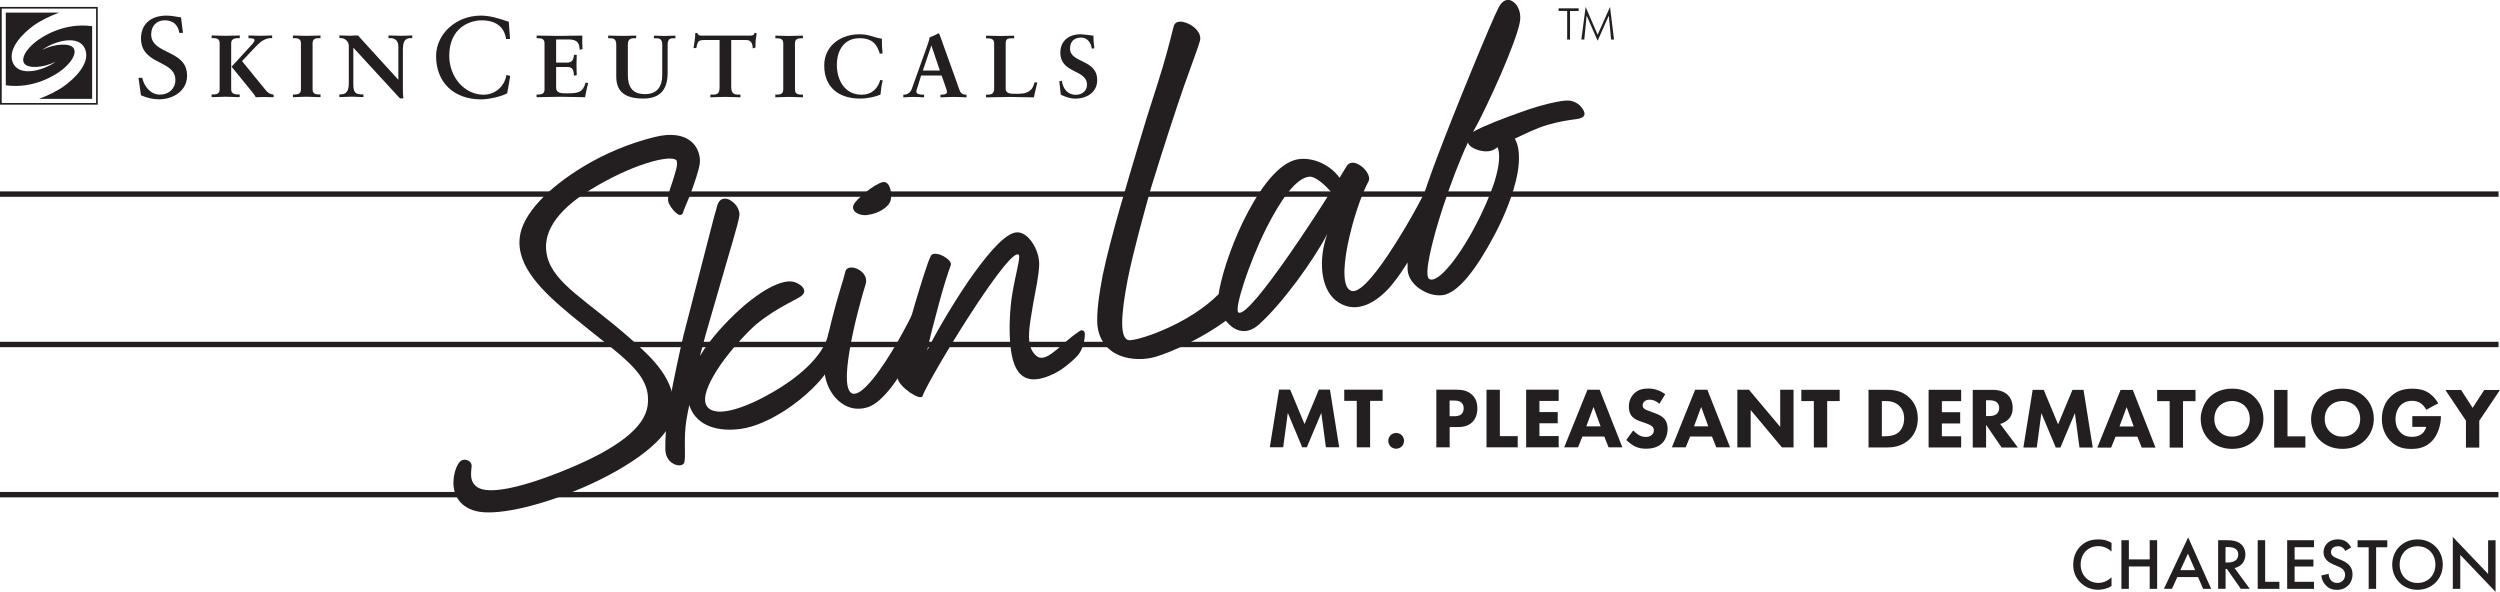 <?xml version="1.0" encoding="UTF-8"?><svg id="outlines" xmlns="http://www.w3.org/2000/svg" viewBox="0 0 463.16 109.66"><defs><style>.cls-1{fill:#231f20;stroke-width:0px;}</style></defs><path class="cls-1" d="M290.35,2.03h-1.6s0-.49,0-.49h3.72s0,.5,0,.5h-1.6s0,5.29,0,5.29h-.53s0-5.3,0-5.3Z"/><path class="cls-1" d="M293.95,2.9l-.44,4.42h-.54s.79-6.03.79-6.03l2.22,5.15,2.3-5.15.74,6.03h-.54s-.43-4.42-.43-4.42l-2.07,4.65-2.03-4.65Z"/><path class="cls-1" d="M160.85,39.81c-1.7.3-3.22-.7-2.72-1.83.43-1.08,4.02-4.02,5.47-4.25,1.45-.22,1.84,2.8,1.24,3.8-.55,1.06-2.26,2.04-4,2.27Z"/><path class="cls-1" d="M84,89.35c.05-1.84.79-4.15,1.98-4.18.65-.02,1.51.35,1.39,1.35-.2,1.58-.22,2.89,1.08,3.75,2.01,1.33,7.81.28,16.46-3.27,9.29-3.81,14.51-7.71,15.07-11.84.8-6.05-4.67-8.9-14.15-16.73-5.39-4.48-10.21-9.11-9.53-14.52.53-4.31,5.34-9.16,11.73-13.02,3.95-2.42,8.64-4.37,13.24-5.5,3.19-.8,5.28-.3,6.56.65,1.7,1.26,2.06,3.39,1.74,4.69-.24,1.2-.88,3.08-1.53,4.87-.5,1.41-1.12,2.65-1.4,3.5-.19.83-.66.89-1.2.49-.53-.39-1.1-1.06-1.48-1.83-.48-.76,0-2.35.58-3.95.55-1.78,1.2-3.57.74-4.15-1.19-1.05-8.31.81-15.94,5.52-6.56,4.05-9.03,8.3-7.94,12.43,1.3,5.01,7.48,8.14,15.51,15.23,4.01,3.54,8.38,7.59,7.94,13.43-.36,4.92-8.2,10.29-16.73,14.01-7.43,3.24-15.31,5.18-19.35,4.53-3.56-.61-4.82-3.14-4.76-5.45Z"/><path class="cls-1" d="M130.49,64.66c2.18-3.1,4.87-5.87,7.47-8.13,2.85-2.38,5.65-4.09,7.82-4.36,1.12-.18,2.01.26,2.63.74.96.84.62,1.54-.07,2.01-1.06.73-5.89,2.79-9.35,6.19-2.7,2.69-5.31,5.86-6.85,8.61-1.41,2.48-1.99,4.57-1.08,5.67,1.73,2.13,7.4.04,12.29-2.84,4.02-2.32,9.21-6.37,10.12-10.68.43-2.04,2.18,1.67,2.06,3.06-.06.67-1.43,2.38-2.5,4.12-.85,1.38-3.78,4.53-7.6,6.99-2.62,1.68-5.57,3.07-8.26,3.43-5.13.67-8.5-1.19-9.47-4.45-.51,2.5-.68,3.43-.78,5.22-.13,2.2.14,5.11-.22,5.6-.21.29-.85.65-1.95.07-1.03-.54-1.46-1.6-1.49-2.65-.04-1.38.1-5.28.96-9.75.72-3.78,1.62-8.01,2.41-11.39l4.08-15.82c1.73-6.7,1.77-6.88,2.19-8.27.48-1.59,1.88-1.47,2.84-.62.83.61,1.32,1.69,1.25,2.45-.14,1.44-1.9,6.97-3.89,13.96l-2.33,8.04-1.1,4.09.83-1.3Z"/><path class="cls-1" d="M157.33,65.36c-.62,3.85-.72,7.11.61,7.56,1.79.54,5.4-4.46,8.35-9.61,2.42-4.22,4.47-8.47,4.78-9.69.27-.96,1.21-.7,1.87.03.45.51.76,1.21.55,1.99-.36,1.39-2.02,5.41-4.2,9.43-2.5,4.74-5.7,9.51-8.56,10.39-1.77.54-3.43.23-4.76-.72-2.04-1.41-3.35-4.12-3.27-7.04.12-2.68.7-5.78,1.43-8.56.96-3.9,2.17-7.43,2.46-8.73.12-.77.89-.98,1.72-.78,1.21.3,2.51,1.51,2.07,2.99-.45,1.41-2.24,7.53-3.05,12.74Z"/><path class="cls-1" d="M195.51,69.12c-6.52,3.26-8.02-.9-8.38-5.82-.19-2.55-.05-5.99.4-8.81.63-3.77,1.57-6.83,1.22-7.28-.77-.79-4.12,3.67-7.74,9.09-4.58,6.91-9.57,15.47-10.08,17.05-.17.53-1.22.12-2.34-.62-1.13-.81-2.32-1.95-2.32-2.87.13-2.19,1.66-8.26,3.25-13.6,1.21-4.03,2.32-7.62,2.9-8.8.31-.72,1.42-.48,2.41.02.8.45,1.55,1.16,1.3,1.7-.42,1.07-1.32,3.88-2.16,7.01-.9,3.31-1.83,6.88-2.19,8.77.88-1.98,4.09-7.66,7.58-12.81,2.88-4.13,5.9-7.96,8.22-8.92,1.32-.55,2.52.17,3.47,1.43.95,1.26,1.54,3,1.47,4.51-.08,1.93-.65,4.6-1.14,7.26-.71,4.28-1.47,7.76.63,9.5,1.35,1.12,3.08-.55,5.65-2.79,1-.87,2.53-1.99,2.67-1.96.46.1.78.05.6,1.49-.25,2.03-1.05,2.98-1.53,3.47-1.38,1.39-2.83,2.44-3.87,2.96Z"/><path class="cls-1" d="M227.11,59.42c-4.04,2.98-9.63,5.68-13.01,6.68-1.96.58-4.61.63-6.78-.29s-3.75-2.77-4.02-5.67c-.15-2.14.27-5.39.98-9.11,1.65-7.82,4.73-17.65,6.54-23.85,1.15-3.87,2.38-7.83,3.57-11.45,1.55-4.87,2.18-7.41,3.03-10.77.3-1.19,1.48-1.15,2.78-.55,1.29.6,2.51,1.9,2.08,3.26-.36,1.26-1.35,3.81-3.01,8.52-1.46,4.26-3.47,10.31-6.05,18.69-1.42,5.11-3.2,11.48-4.3,16.9-1.22,6.38-1.65,11.36.46,11.25,2.2-.13,11.02-3.13,16.38-8.53M248.18,32.93l1.25-2.07c.51-.85,1.34-.87,2.14-.46,1.29.6,2.47,2.25,1.97,3.19-1.36,2.52-3,7.4-3.88,11.84s-.92,8.33.95,8.5c1.68.12,4.76-3.84,7.57-8.28,3.2-4.92,6.04-10.4,6.49-11.67.38-1.09,1.35-.79,1.95.08.47.63.71,1.63.46,2.35-.56,1.72-2.59,5.88-4.92,9.91-1.59,2.81-3.4,5.47-4.81,7.04-3.08,3.35-6.73,4.8-9.89,2.29-1.37-1.11-2.22-2.98-2.47-5.19-.26-2.29.08-4.84.92-7.12-2.63,5.02-8.34,12.87-12.63,16.74-1.78,1.62-3.55,1.52-4.89.58-1.76-1.23-2.98-3.74-2.71-5.59.4-3.34,2.13-8.84,4.57-13.92,2.66-5.45,6.04-10.4,9.57-11.49,2.47-.77,6.24.36,8.35,3.27ZM238.93,47.05c2.64-3.81,5.33-7.89,7.62-11.57-1.11-1.23-2.84-2.81-3.93-2.75-2.56.17-5.48,4.54-8.02,9.55-3.44,6.94-6.03,15.24-5.14,15.63,1.1.54,5.1-4.58,9.48-10.87ZM267.85,54.57c-1.33.35-2.95.06-4.26-.72-1.41-.76-2.43-2-2.72-3.26-.39-1.93.27-5.99,2.1-12.03.86-2.79,2.01-6.06,3.38-9.7,1.24-3.28,3.82-9.84,6.24-15.7,2.21-5.39,4.3-10.34,5.08-11.83.78-1.49,1.87-1.64,2.71-.97.93.65,1.54,2.21,1.16,3.9-.36,1.86-1.81,5.6-3.5,9.54-1.77,4.04-3.79,8.28-5.02,10.44l-.13.22c.09-.01.06-.04.17-.11,1.4-.83,5.37-2.44,9.93-4.01,2.54-.86,5.3-1.56,7.03-1.7,1.91-.17,2.96,1.04,3.38,1.87s.03,1.39-1.42,1.57c-1.56.19-3.23.47-5.28,1.06s-4.26,1.7-6.06,2.55c.87,1.44.95,3.76.52,6.32-.69,3.89-2.65,8.48-4.3,11.55-3.5,6.6-6.54,10.21-9,10.98ZM276.78,27.71c-1.61.91-4.65-.23-4.82-1.33-1.39,2.95-3.17,7.51-4.61,11.94-2.13,6.5-3.63,12.84-2.54,13.38,1.62.9,5.88-4.34,9.52-11.83,1.53-3.23,2.45-5.6,2.9-7.47.75-2.87.52-4.39.22-5.12l-.67.44Z"/><rect class="cls-1" x="0" y="91.14" width="462.87" height="1"/><rect class="cls-1" x="0" y="35.46" width="462.89" height="1"/><rect class="cls-1" x="0" y="63.32" width="462.89" height="1"/><path class="cls-1" d="M6.45,7.87c-1.54,1.28-2.55,2.81-2,3.81.58,1.06,3.49.94,5.85-.24-2.28,1.67-6.86,2.9-7.95.1-.99-2.6,2-5.42,3.79-6.74,1.21-.9,3-1.78,4.78-2.46H1.07s0,13.46,0,13.46c5.17.73,9.31-1.92,10.6-3,1.54-1.28,2.55-2.81,2-3.81-.56-1.06-3.49-.94-5.84.24,2.29-1.67,6.86-2.91,7.95-.11,1.01,2.61-1.99,5.42-3.78,6.74-1.22.91-3,1.79-4.77,2.46h9.84s0-13.47,0-13.47c-5.17-.72-9.3,1.92-10.6,3.01M.31,19.08h17.49s0-17.49,0-17.49H.32s0,17.49,0,17.49ZM18.11,1.29v18.1s-18.11,0-18.11,0V1.28s17.71,0,17.71,0h.4ZM202.28,9.04c-.12-1.08-.82-2.08-1.98-2.08-1.33,0-2.06.77-2.06,2.05,0,2.72,5.03,1.91,5.03,5.83,0,2.27-1.92,3.43-4.07,3.43-.93,0-1.84-.33-2.67-.73-.08-.83-.19-1.66-.28-2.49l.46-.09c.21,1.39,1.01,2.6,2.6,2.6,1.15,0,2.07-.71,2.07-1.86,0-2.91-4.94-2.01-4.94-5.96,0-2.12,1.55-3.39,3.71-3.39.47,0,1.89.19,2.42.25,0,.76.06,1.56.17,2.34l-.47.08ZM186.32,7.99c0-.87.51-.89,1.14-.89h.43s0-.49,0-.49c-.86,0-1.7.06-2.56.06s-1.76-.06-2.65-.06v.49s.24,0,.24,0c.61,0,1.26.08,1.26.93v8.42c0,1.01-.66,1.09-1.26,1.09h-.24s0,.5,0,.5c1.48,0,2.94-.08,4.44-.08s2.94.08,4.42.08c.21-.93.43-1.85.63-2.78h-.5c-.1.35-.25.81-.51,1.18-.31.4-.91.79-1.62.87-.77.09-1.53.09-2.22.04-.53-.07-1-.27-1-.92V7.99ZM172.57,8.44h-.03s-1.57,4.63-1.57,4.63h3.15s-1.56-4.63-1.56-4.63ZM170.13,15.7c-.16.55-.37.97-.37,1.26,0,.49.7.58,1.26.58h.18s0,.5,0,.5c-.67-.04-1.35-.08-2.03-.08-.61,0-1.2.04-1.82.08v-.5s.1,0,.1,0c.65,0,1.21-.38,1.47-1.06l2.69-7.52c.21-.61.53-1.42.61-2.03.55-.19,1.21-.52,1.54-.71.04-.02.08-.03.13-.03.05,0,.07,0,.1.05.06.13.1.27.17.41l3.08,8.56c.19.57.4,1.18.61,1.68.21.46.56.65,1.11.65h.1s0,.5,0,.5c-.76-.04-1.51-.08-2.31-.08s-1.67.04-2.52.08v-.5s.18,0,.18,0c.38,0,1.03-.06,1.03-.47,0-.22-.14-.66-.33-1.19l-.66-1.89h-3.8s-.53,1.71-.53,1.71ZM163.51,9.9c-.11-.91-.14-1.83-.13-2.73-1.59-.22-2.23-.82-4.18-.82-3.45,0-6.5,2.13-6.5,5.79,0,4.11,2.81,6.12,6.58,6.12,1.53,0,2.86-.33,3.84-.73.08-.89.19-1.77.42-2.64l-.47-.07c-.44,1.63-1.63,2.73-3.42,2.73-3.19,0-4.61-2.77-4.61-5.5,0-2.87,1.45-4.97,4.2-4.97,2.52,0,3.29,1.31,3.76,2.88l.5-.06ZM143.65,17.53h.23c.6,0,1.23-.09,1.23-.93v-8.58c0-.85-.63-.93-1.23-.93h-.23s0-.49,0-.49c.65,0,1.66.06,2.47.06.84,0,1.86-.06,2.64-.06v.49s-.24,0-.24,0c-.61,0-1.24.08-1.24.93v8.58c0,.84.63.93,1.24.93h.24s0,.5,0,.5c-.81,0-1.82-.08-2.65-.08s-1.82.08-2.47.08v-.5ZM133.31,7.41v8.74c0,1.29-.47,1.38-1.39,1.38h-.32s0,.5,0,.5c.65,0,1.83-.08,2.84-.08.91,0,2.09.08,2.74.08v-.5s-.33,0-.33,0c-.79,0-1.38-.15-1.38-1.4V7.41s2.75,0,2.75,0c1.13,0,1.21.97,1.24,1.57l.5-.18c0-.44,0-.89.04-1.32.05-.44.11-.89.18-1.32l-.4-.08c-.04.5-.45.52-.92.52h-8.65c-.46,0-.87.01-1.01-.48h-.39c0,.48-.04.93-.11,1.39-.05.48-.14.93-.21,1.39h.51c.25-1.19.3-1.49,1.56-1.49h2.74ZM114.17,8.27c0-1.17-.63-1.19-1.3-1.19h-.2s0-.49,0-.49c.72,0,1.6.06,2.67.06,1.01,0,1.85-.06,2.52-.06v.49s-.21,0-.21,0c-.67,0-1.33.02-1.33,1.19v5.66c0,2.08.78,3.51,3.18,3.51,2.22,0,3.19-1.37,3.19-3.58v-5.58c0-1.17-.65-1.19-1.2-1.19h-.34s0-.49,0-.49c.67,0,1.35.06,2.03.06s1.29-.06,1.95-.06v.49s-.36,0-.36,0c-.46,0-1.08.02-1.08,1.19v5.22c0,3.71-2.02,4.76-4.51,4.76-3.22,0-5.01-1.14-5.01-4.08v-5.91ZM99.42,18.01c.94,0,2.94-.08,4.45-.08s3.45.08,4.52.08c.15-.87.35-1.74.57-2.61l-.46-.11c-.52,1.86-1.4,2-3.42,2-1.07,0-2.05,0-2.05-1.06v-3.82s2.01,0,2.01,0c1.16,0,1.21.64,1.3,1.62l.51-.1c-.03-.62-.05-1.24-.05-1.86s.02-1.27.05-1.91h-.51c-.09.88-.31,1.44-1.31,1.44h-2s0-4.29,0-4.29h2.34c1.76,0,1.96.85,2.04,1.92l.51-.14c-.06-.72-.07-1.8-.04-2.5-1.14,0-2.89.06-4.29.06s-3.15-.06-4.17-.06v.49s.22,0,.22,0c.61,0,1.24.08,1.24.93v8.58c0,.84-.64.93-1.25.93h-.22s0,.5,0,.5ZM93.81,13.88v.11c-.42,2.13-2.13,3.56-4.25,3.55-3.48,0-6.33-3.23-6.33-7.2,0-5.19,3.78-6.57,6-6.57,2.58,0,4.15,1.16,4.52,3.37v.08s.74,0,.74,0l-.23-3.18-.06-.02c-1.79-.62-3.42-1.13-5.12-1.13-4.56,0-8.28,3.37-8.29,7.5,0,4.87,3.28,8.02,8.34,8.02,1.46,0,3.89-.57,4.83-1.13.04-.06.55-3.13.55-3.13v-.09s-.69-.18-.69-.18ZM34.66,14.04c0,2.83-2.66,4.36-5.16,4.36-1.14,0-2.32-.27-3.34-.73l-.05-.02-.45-3.24h.69s.02.08.02.08c.35,1.51,1.5,3.04,3.27,3.04,1.66,0,2.85-1.14,2.85-2.69,0-1.79-1.38-2.49-2.84-3.24-1.67-.85-3.53-1.8-3.53-4.49,0-2.61,1.8-4.22,4.71-4.22.69,0,1.36.11,2.02.22l.69.1.36,2.88h-.68s-.02-.08-.02-.08c-.23-1.45-1.19-2.25-2.68-2.25s-2.5,1.02-2.51,2.6c0,1.78,1.46,2.5,3.02,3.27,1.79.88,3.64,1.79,3.63,4.41M73.77,14.77l.03-.03v-6.14c0-1.34-.96-1.54-1.46-1.54h-.37s0-.49,0-.49c.8,0,1.57.06,2.36.06.68,0,1.37-.06,2.05-.06v.49s-.25,0-.25,0c-.69,0-1.49.13-1.49,2.07v7.45c0,.58.01,1.14.09,1.65h-.63s-8.64-9.4-8.64-9.4v6.75c0,1.42.28,1.91,1.58,1.91h.29s0,.5,0,.5c-.73,0-1.44-.08-2.18-.08s-1.53.08-2.28.08v-.5s.25,0,.25,0c1.14,0,1.5-.77,1.5-2.08v-6.89c0-.91-.77-1.47-1.52-1.47h-.22s0-.49,0-.49c.65,0,1.3.06,1.94.06.49,0,.98-.06,1.49-.06l7.47,8.2ZM54.26,18c.66,0,1.65-.08,2.47-.08s1.85.08,2.65.08v-.5s-.23,0-.23,0c-.6,0-1.24-.09-1.24-.93V8c0-.85.64-.93,1.24-.93h.23s0-.49,0-.49c-.78,0-1.78.06-2.63.06s-1.82-.06-2.48-.06v.49s.24,0,.24,0c.6,0,1.24.08,1.24.93v8.58c0,.84-.64.93-1.24.93h-.24s0,.5,0,.5ZM46.03,6.57c.71,0,1.43.06,2.14.06.75,0,1.5-.06,2.25-.06v.49s-.22,0-.22,0c-1.11,0-2.01.73-2.7,1.45l-2.66,2.81,4.31,5.29c.36.49.9.9,1.54.9v.5c-.55,0-1.15-.04-1.72-.04-.54,0-1.05.04-1.59.04-.14-.32-.64-.97-.87-1.23l-3.61-4.42,3.52-3.84c.21-.21.74-.76.74-1.1s-.73-.34-.94-.34h-.18s0-.49,0-.49ZM39.21,17.5h.24c.61,0,1.24-.09,1.24-.93V7.99c0-.85-.63-.93-1.24-.93h-.24s0-.49,0-.49c.67,0,1.67.06,2.53.06.9,0,1.98-.06,2.68-.06v.49s-.21,0-.21,0c-.5,0-1.38.02-1.38.93v8.58c0,.91.87.93,1.37.93h.21s0,.5,0,.5c-.7,0-1.77-.08-2.68-.08s-1.86.08-2.53.08v-.5Z"/><path class="cls-1" d="M235.25,82.86l1.72-10.68h2.05s2.66,6.39,2.66,6.39l2.66-6.39h2.05s1.71,10.68,1.71,10.68h-2.46s-.85-6.37-.85-6.37l-2.68,6.37h-.86s-2.67-6.37-2.67-6.37l-.85,6.37h-2.46Z"/><path class="cls-1" d="M253.83,74.27v8.6h-2.47v-8.6s-2.32,0-2.32,0v-2.08s7.11,0,7.11,0v2.08s-2.32,0-2.32,0Z"/><path class="cls-1" d="M258.66,80.21c.82,0,1.46.64,1.46,1.46,0,.82-.64,1.46-1.46,1.46s-1.46-.64-1.46-1.46c0-.82.64-1.46,1.46-1.46Z"/><path class="cls-1" d="M269.86,72.2c.93,0,1.95.13,2.8.88.91.8,1.04,1.86,1.04,2.59,0,1.34-.51,2.1-.91,2.51-.85.86-1.97.94-2.72.94h-1.5v3.75s-2.47,0-2.47,0v-10.68s3.77,0,3.77,0ZM268.56,77.11h.88c.34,0,.93-.02,1.33-.4.22-.22.4-.59.4-1.06s-.16-.82-.4-1.04c-.37-.35-.9-.4-1.38-.4h-.83v2.9Z"/><path class="cls-1" d="M277.87,72.2v8.6s3.31,0,3.31,0v2.08s-5.78,0-5.78,0v-10.68s2.47,0,2.47,0Z"/><path class="cls-1" d="M288.77,74.28h-3.57s0,2.06,0,2.06h3.39s0,2.08,0,2.08h-3.39s0,2.37,0,2.37h3.57s0,2.08,0,2.08h-6.03s0-10.68,0-10.68h6.03s0,2.08,0,2.08Z"/><path class="cls-1" d="M297.2,80.87h-4.03s-.82,2.01-.82,2.01h-2.56s4.31-10.68,4.31-10.68h2.26l4.21,10.68h-2.56s-.8-2.02-.8-2.02ZM296.53,78.98l-1.31-3.59-1.33,3.59h2.64Z"/><path class="cls-1" d="M307.43,74.82c-.8-.72-1.49-.77-1.79-.77-.34,0-.75.05-1.04.37-.16.16-.27.4-.27.67,0,.26.08.45.24.59.26.24.62.34,1.34.61l.8.3c.46.18,1.04.42,1.46.82.62.59.78,1.36.78,1.99,0,1.1-.39,2.06-.95,2.64-.94.99-2.32,1.09-3.03,1.09-.77,0-1.44-.11-2.11-.45-.54-.27-1.17-.77-1.57-1.17l1.28-1.76c.27.27.7.64.99.82.42.26.85.38,1.34.38.32,0,.77-.06,1.12-.37.21-.18.38-.46.38-.86,0-.35-.14-.58-.37-.77-.29-.24-.94-.48-1.25-.59l-.88-.3c-.5-.18-1.07-.4-1.49-.85-.56-.59-.64-1.34-.64-1.86,0-.94.29-1.75.93-2.4.75-.77,1.65-.97,2.64-.97.74,0,1.92.13,3.17,1.06l-1.1,1.79Z"/><path class="cls-1" d="M317.15,80.87h-4.03s-.82,2.01-.82,2.01h-2.56l4.31-10.68h2.26s4.21,10.68,4.21,10.68h-2.56s-.8-2.02-.8-2.02ZM316.48,78.98l-1.31-3.59-1.33,3.59h2.64Z"/><path class="cls-1" d="M321.87,82.89v-10.68s2.15,0,2.15,0l5.79,6.88v-6.88h2.47v10.68h-2.15l-5.79-6.92v6.92s-2.47,0-2.47,0Z"/><path class="cls-1" d="M338.51,74.3v8.6h-2.47v-8.6s-2.32,0-2.32,0v-2.08s7.11,0,7.11,0v2.08s-2.32,0-2.32,0Z"/><path class="cls-1" d="M349.55,72.22c1.41,0,2.9.21,4.21,1.47.94.91,1.54,2.16,1.54,3.83,0,1.68-.58,2.9-1.46,3.78-1.47,1.49-3.31,1.6-4.21,1.6h-3.46s0-10.68,0-10.68h3.38ZM348.64,80.82h.66c.51,0,1.63-.05,2.43-.72.58-.48,1.04-1.39,1.04-2.58,0-1.15-.46-1.89-.88-2.31-.8-.8-1.84-.91-2.59-.91h-.66s0,6.51,0,6.51Z"/><path class="cls-1" d="M363.33,74.31h-3.57s0,2.06,0,2.06h3.39s0,2.08,0,2.08h-3.39s0,2.37,0,2.37h3.57s0,2.08,0,2.08h-6.03s0-10.68,0-10.68h6.03s0,2.08,0,2.08Z"/><path class="cls-1" d="M369.23,72.23c1.36,0,2.21.45,2.72.93.45.43.93,1.2.93,2.38,0,.67-.14,1.5-.83,2.18-.37.35-.9.67-1.49.82l3.28,4.37h-3.01s-2.88-4.21-2.88-4.21v4.21h-2.47v-10.68s3.75,0,3.75,0ZM367.95,77.08h.56c.45,0,1.06-.05,1.47-.46.18-.18.4-.51.4-1.04,0-.61-.29-.93-.5-1.09-.4-.3-1.04-.34-1.36-.34h-.58s0,2.93,0,2.93Z"/><path class="cls-1" d="M374.86,82.91l1.72-10.68h2.05s2.66,6.39,2.66,6.39l2.66-6.39h2.05s1.71,10.68,1.71,10.68h-2.46l-.85-6.37-2.68,6.37h-.86s-2.67-6.37-2.67-6.37l-.85,6.37h-2.46Z"/><path class="cls-1" d="M395.97,80.9h-4.03s-.82,2.02-.82,2.02h-2.56s4.31-10.68,4.31-10.68h2.26s4.21,10.68,4.21,10.68h-2.56s-.8-2.02-.8-2.02ZM395.3,79.01l-1.31-3.59-1.33,3.59h2.64Z"/><path class="cls-1" d="M404.43,74.32v8.6s-2.47,0-2.47,0v-8.6s-2.32,0-2.32,0v-2.08s7.11,0,7.11,0v2.08h-2.32Z"/><path class="cls-1" d="M417.67,73.56c1.01.98,1.66,2.39,1.66,4.03,0,1.42-.51,2.88-1.67,4-.99.96-2.34,1.57-4.13,1.57-2,0-3.36-.8-4.16-1.57-1.02-.96-1.66-2.4-1.66-3.97,0-1.54.69-3.09,1.65-4.05.72-.72,2.05-1.57,4.18-1.57,1.66,0,3.06.51,4.13,1.55ZM411.18,75.19c-.46.45-.94,1.23-.94,2.42,0,.98.32,1.76.98,2.4.69.66,1.46.88,2.29.88,1.09,0,1.86-.4,2.37-.91.42-.4.93-1.15.93-2.38,0-1.1-.45-1.92-.93-2.4-.53-.51-1.38-.91-2.35-.91-.93,0-1.76.34-2.34.91Z"/><path class="cls-1" d="M423.79,72.24v8.6s3.31,0,3.31,0v2.08s-5.78,0-5.78,0v-10.68s2.47,0,2.47,0Z"/><path class="cls-1" d="M438.12,73.56c1.01.98,1.66,2.39,1.66,4.03,0,1.42-.51,2.88-1.67,4-.99.96-2.34,1.57-4.13,1.57-2,0-3.36-.8-4.16-1.57-1.02-.96-1.66-2.4-1.66-3.97,0-1.54.69-3.09,1.65-4.05.72-.72,2.05-1.57,4.18-1.57,1.66,0,3.06.51,4.13,1.55ZM431.63,75.19c-.46.45-.94,1.23-.94,2.42,0,.98.32,1.76.98,2.4.69.66,1.46.88,2.29.88,1.09,0,1.86-.4,2.37-.91.42-.4.93-1.15.93-2.38,0-1.1-.45-1.92-.93-2.4-.53-.51-1.38-.91-2.35-.91-.93,0-1.76.33-2.34.91Z"/><path class="cls-1" d="M446.91,77.1h5.3v.11c0,1.3-.46,3.26-1.65,4.5-1.19,1.23-2.55,1.46-3.81,1.46-1.28,0-2.66-.21-3.91-1.49-.62-.64-1.57-1.94-1.57-4.07,0-1.74.64-3.14,1.54-4.05,1.31-1.36,2.93-1.55,4.19-1.55.88,0,2,.14,2.99.8.72.48,1.34,1.23,1.73,1.91l-2.23,1.2c-.21-.42-.53-.85-.94-1.15-.48-.35-1.02-.51-1.63-.51-.98,0-1.7.32-2.21.86-.59.62-.91,1.54-.91,2.53,0,1.22.45,2,.9,2.45.62.64,1.34.83,2.16.83,1.06,0,1.62-.37,1.86-.58.08-.06.56-.48.77-1.26h-2.58v-1.98Z"/><path class="cls-1" d="M456.86,77.95l-3.82-5.7h2.91l2.14,3.31,2.15-3.31h2.91s-3.83,5.7-3.83,5.7v4.98h-2.47v-4.98Z"/><path class="cls-1" d="M391.19,102.18c-1-.91-1.93-1-2.44-1-1.96,0-3.28,1.44-3.28,3.43,0,1.9,1.38,3.38,3.29,3.38,1.08,0,1.92-.55,2.43-1.04v1.63c-.91.54-1.85.68-2.47.68-1.63,0-2.66-.74-3.19-1.24-1.05-.99-1.44-2.13-1.44-3.4,0-1.66.69-2.81,1.45-3.52.93-.88,2.01-1.17,3.25-1.17.82,0,1.62.15,2.4.65v1.62Z"/><path class="cls-1" d="M394.4,103.64h3.86s0-3.56,0-3.56h1.38v9.01h-1.38v-4.15s-3.86,0-3.86,0v4.15h-1.38v-9.01h1.38v3.56Z"/><path class="cls-1" d="M407.23,106.91h-3.85s-.99,2.17-.99,2.17h-1.49s4.49-9.53,4.49-9.53l4.26,9.54h-1.49l-.94-2.17ZM406.68,105.62l-1.34-3.05-1.39,3.05h2.73Z"/><path class="cls-1" d="M412.54,100.08c1.09,0,1.8.14,2.38.53.99.66,1.07,1.73,1.07,2.12,0,1.3-.8,2.24-2,2.51l2.81,3.85h-1.66l-2.58-3.69h-.24v3.69h-1.38v-9.01h1.61ZM412.31,104.21h.43c.38,0,1.92-.04,1.92-1.47,0-1.27-1.2-1.39-1.88-1.39h-.47v2.86Z"/><path class="cls-1" d="M419.65,100.08v7.71s2.64,0,2.64,0v1.3s-4.02,0-4.02,0v-9.01h1.38Z"/><path class="cls-1" d="M428.7,101.38h-3.59s0,2.28,0,2.28h3.48s0,1.3,0,1.3h-3.48s0,2.83,0,2.83h3.59s0,1.3,0,1.3h-4.97s0-9.01,0-9.01h4.97s0,1.3,0,1.3Z"/><path class="cls-1" d="M434.5,102.09c-.08-.2-.2-.39-.41-.57-.28-.23-.58-.32-.97-.32-.84,0-1.27.5-1.27,1.08,0,.27.09.74.97,1.09l.9.37c1.66.68,2.12,1.62,2.12,2.65,0,1.71-1.22,2.89-2.9,2.89-1.04,0-1.66-.39-2.12-.91-.49-.54-.7-1.13-.76-1.76l1.36-.3c0,.45.16.86.38,1.15.26.32.63.54,1.17.54.84,0,1.49-.61,1.49-1.51,0-.92-.7-1.3-1.3-1.54l-.86-.37c-.74-.31-1.84-.93-1.84-2.28,0-1.21.95-2.38,2.63-2.38.97,0,1.53.37,1.81.61.24.22.5.53.69.9l-1.11.65Z"/><path class="cls-1" d="M440.21,101.39v7.71s-1.38,0-1.38,0v-7.71s-2.06,0-2.06,0v-1.3s5.51,0,5.51,0v1.3h-2.07Z"/><path class="cls-1" d="M452.56,104.6c0,2.65-1.99,4.67-4.69,4.67s-4.68-2.03-4.68-4.67c0-2.65,1.99-4.67,4.69-4.67s4.69,2.03,4.68,4.67ZM451.19,104.6c0-2-1.38-3.4-3.31-3.4-1.93,0-3.31,1.4-3.31,3.4,0,2,1.38,3.4,3.31,3.4,1.93,0,3.31-1.4,3.31-3.4Z"/><path class="cls-1" d="M454.42,109.1v-9.62s6.54,6.85,6.54,6.85v-6.24h1.38v9.56s-6.54-6.85-6.54-6.85v6.29h-1.38Z"/></svg>